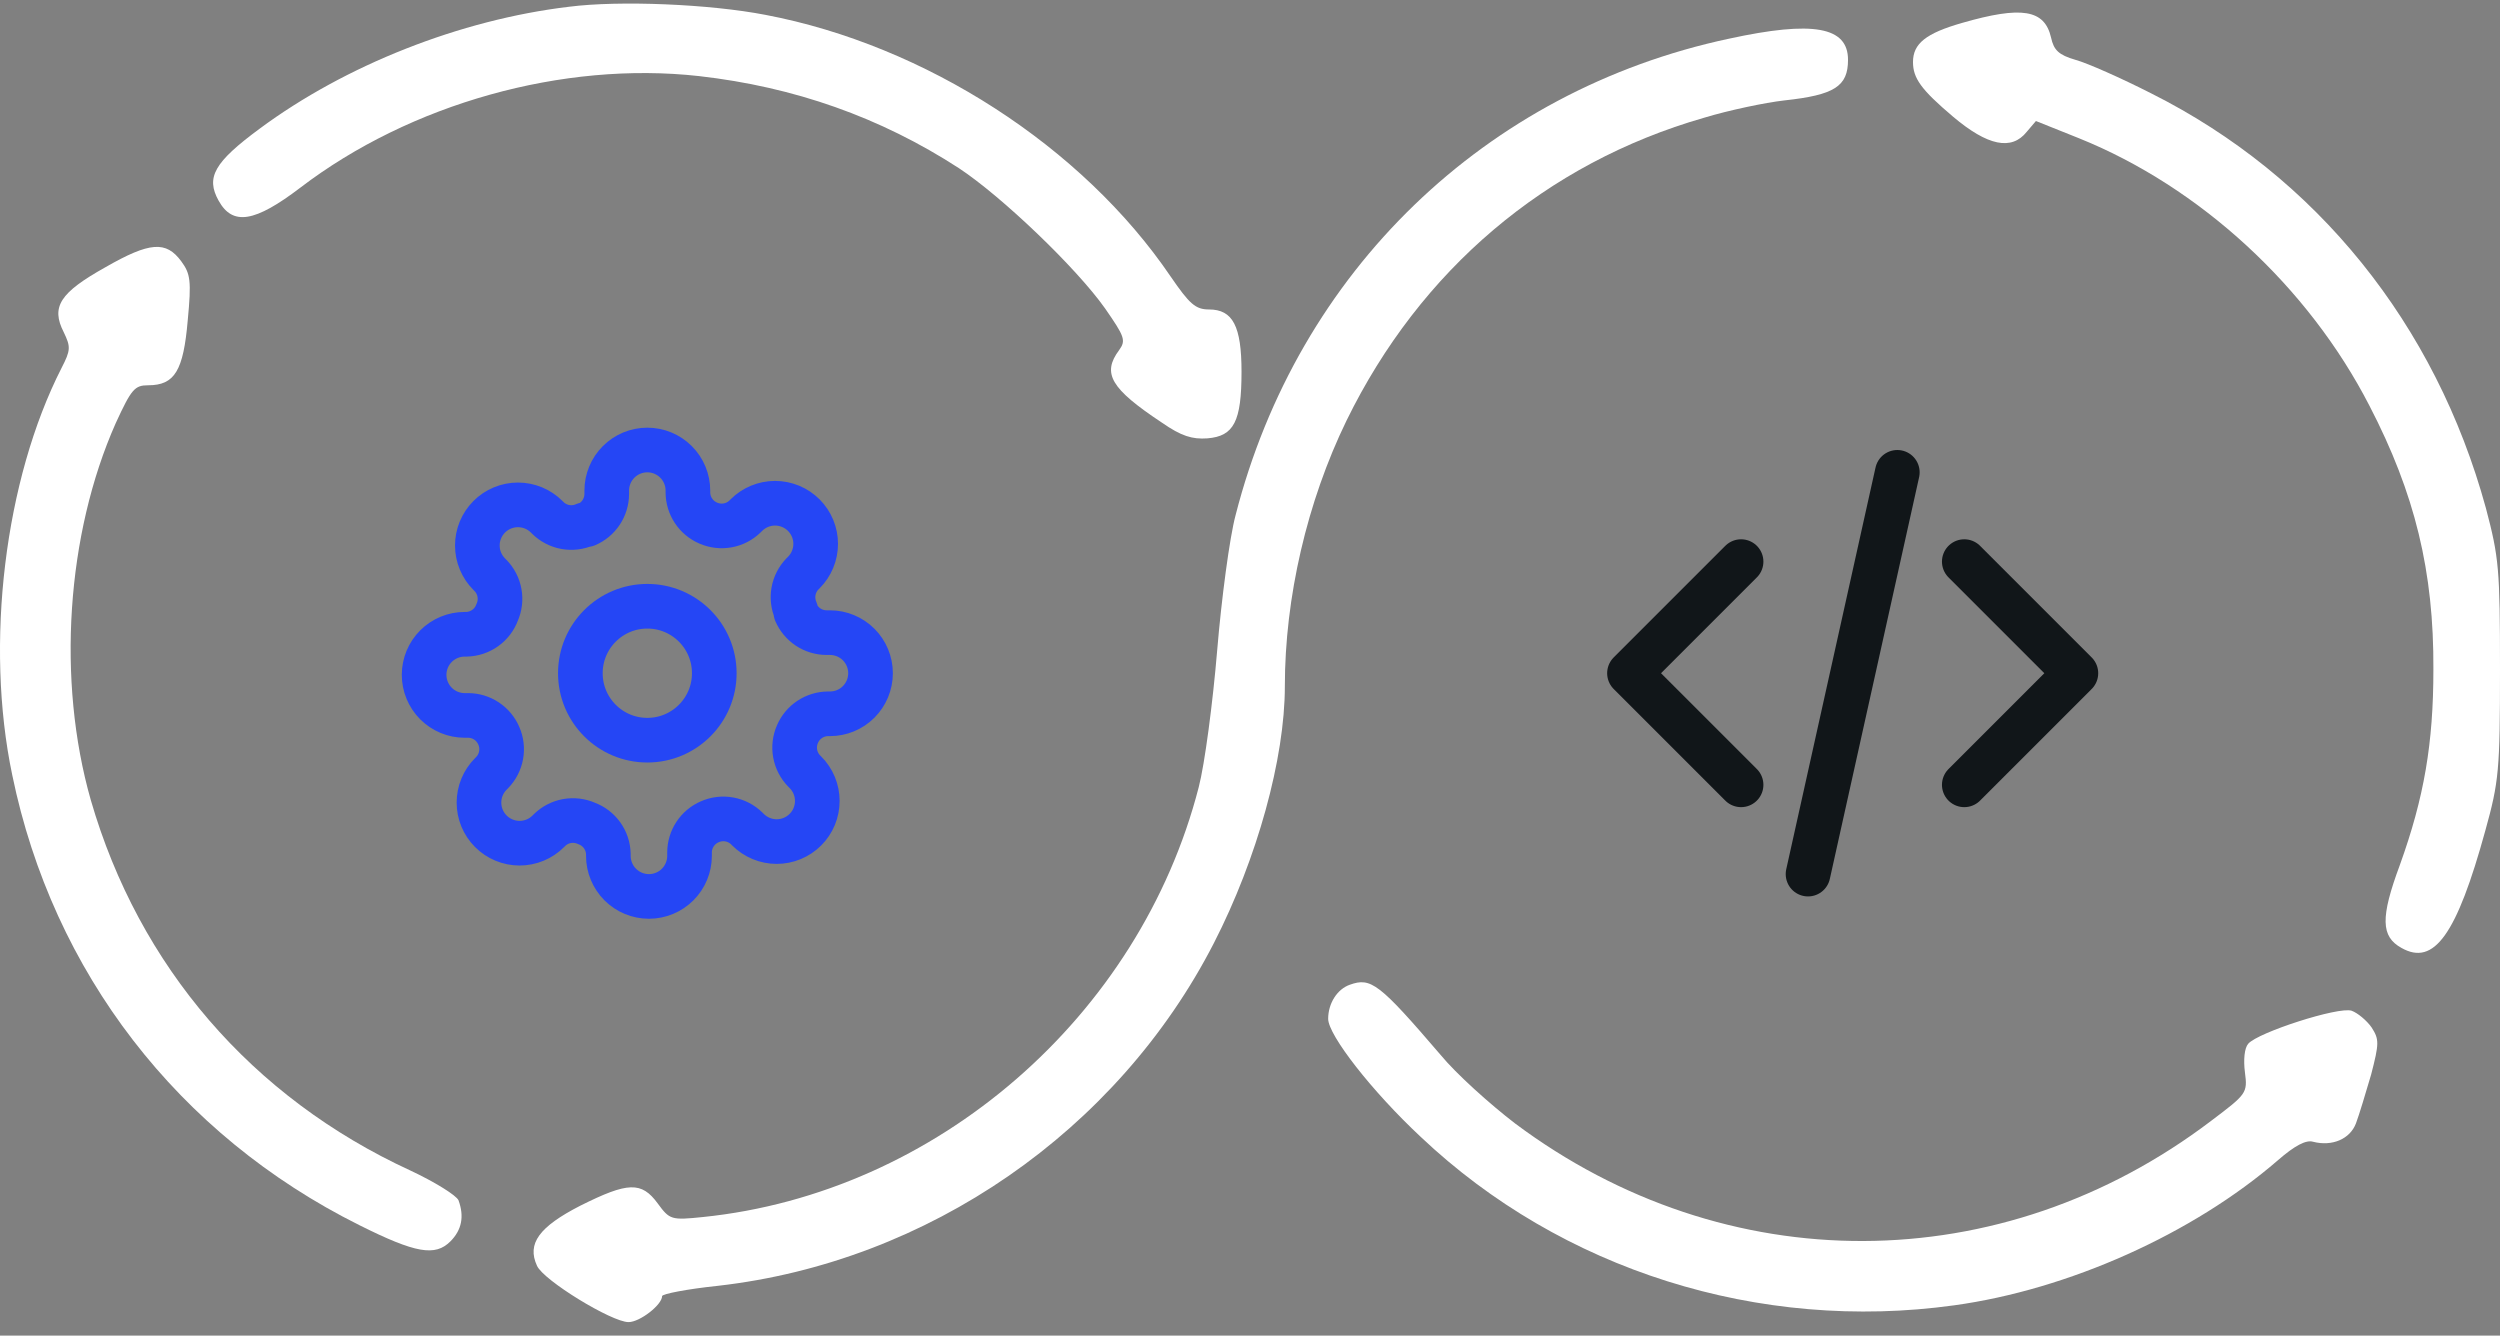 <svg width="146" height="78" viewBox="0 0 146 78" fill="none"
    xmlns="http://www.w3.org/2000/svg">
    <rect x="0" y="0" width="146" height="78" fill="#808080" stroke="none"/>
    <path d="M33.227 0.395C26.871 1.154 20.166 3.81 15.169 7.511C12.513 9.471 12.007 10.357 12.766 11.717C13.588 13.203 14.885 12.982 17.541 10.958C23.961 6.056 32.879 3.557 40.817 4.443C46.383 5.075 51.411 6.846 55.997 9.819C58.495 11.464 62.859 15.638 64.535 18.01C65.674 19.654 65.769 19.876 65.358 20.445C64.346 21.805 64.852 22.69 67.856 24.683C68.994 25.473 69.627 25.663 70.512 25.6C72.062 25.473 72.505 24.619 72.505 21.71C72.505 19.053 71.999 18.073 70.607 18.073C69.817 18.073 69.469 17.757 68.362 16.144C63.207 8.554 54.036 2.64 44.707 0.869C41.45 0.237 36.168 0.016 33.227 0.395Z" fill="white"/>
    <path d="M114.565 1.344C112.478 1.945 111.719 2.546 111.719 3.621C111.719 4.57 112.193 5.234 114.059 6.815C116.083 8.523 117.475 8.807 118.36 7.7L118.898 7.068L121.428 8.08C128.48 10.926 134.805 16.745 138.379 23.702C141.035 28.826 142.142 33.379 142.11 39.103C142.11 43.404 141.573 46.567 140.15 50.52C139.011 53.587 139.043 54.694 140.244 55.358C142.142 56.434 143.47 54.599 145.146 48.496C145.937 45.65 146 44.954 146 39.103C146 33.221 145.937 32.557 145.178 29.679C142.237 18.927 135.279 10.294 125.634 5.455C123.895 4.57 121.902 3.684 121.206 3.494C120.226 3.21 119.941 2.925 119.783 2.198C119.404 0.553 118.076 0.332 114.565 1.344Z" fill="white"/>
    <path d="M100.967 2.261C86.736 5.297 75.794 15.86 72.157 30.09C71.809 31.387 71.335 34.961 71.082 37.997C70.829 41.032 70.354 44.638 70.007 45.966C66.559 59.375 54.669 69.684 41.038 71.076C39.204 71.266 39.109 71.234 38.414 70.285C37.465 68.989 36.674 69.02 33.891 70.412C31.488 71.645 30.761 72.625 31.361 73.922C31.741 74.776 35.726 77.211 36.706 77.211C37.37 77.211 38.667 76.199 38.667 75.693C38.667 75.566 40.121 75.282 41.924 75.092C54.194 73.701 65.263 66.047 70.892 55.074C73.422 50.14 75.035 44.29 75.035 40.084C75.035 34.897 76.331 29.3 78.64 24.556C82.941 15.765 90.278 9.535 99.512 6.878C100.967 6.435 103.086 5.993 104.193 5.866C107.134 5.55 107.924 5.044 107.924 3.494C107.924 1.565 105.9 1.186 100.967 2.261Z" fill="white"/>
    <path d="M6.157 15.606C3.5 17.093 2.963 17.915 3.722 19.401C4.133 20.255 4.133 20.445 3.595 21.489C0.275 28.003 -0.896 37.585 0.717 45.27C3.089 56.782 10.394 66.269 20.988 71.55C24.277 73.195 25.416 73.384 26.301 72.499C26.965 71.835 27.124 71.044 26.776 70.095C26.649 69.811 25.384 69.02 23.961 68.356C14.695 64.087 8.117 56.434 5.303 46.725C3.31 39.736 3.88 31.197 6.758 24.714C7.675 22.722 7.864 22.5 8.655 22.5C10.205 22.5 10.711 21.647 10.964 18.706C11.185 16.397 11.122 15.986 10.584 15.258C9.699 14.057 8.75 14.12 6.157 15.606Z" fill="white"/>
    <path d="M78.83 57.509C78.102 57.762 77.565 58.584 77.565 59.501C77.565 60.45 80.126 63.739 82.972 66.395C91.195 74.175 102.738 77.812 114.123 76.231C120.795 75.313 128.069 72.056 133.034 67.755C134.014 66.901 134.678 66.553 135.09 66.68C136.196 66.965 137.24 66.522 137.588 65.605C137.778 65.099 138.157 63.834 138.473 62.758C138.948 60.924 138.948 60.703 138.505 60.007C138.22 59.596 137.683 59.153 137.335 59.027C136.576 58.774 131.864 60.292 131.295 60.956C131.073 61.209 131.01 61.905 131.105 62.632C131.263 63.834 131.2 63.897 129.144 65.447C116.874 74.776 100.777 74.807 88.475 65.605C86.989 64.466 85.028 62.695 84.143 61.62C80.537 57.414 80.063 57.066 78.83 57.509Z" fill="white"/>
    <path d="M114.714 45.834L121.232 39.316L114.714 32.798M101.679 32.798L95.161 39.316L101.679 45.834M110.804 27.584L105.589 51.048" stroke="#111619" stroke-width="2.607" stroke-linecap="round" stroke-linejoin="round"/>
    <path d="M37.804 43.227C39.964 43.227 41.714 41.476 41.714 39.316C41.714 37.156 39.964 35.405 37.804 35.405C35.644 35.405 33.893 37.156 33.893 39.316C33.893 41.476 35.644 43.227 37.804 43.227Z" stroke="#2546F5" stroke-width="2.607" stroke-linecap="round" stroke-linejoin="round"/>
    <path d="M46.573 42.871C46.415 43.229 46.368 43.625 46.438 44.01C46.508 44.394 46.691 44.749 46.964 45.028L47.035 45.099C47.256 45.319 47.431 45.581 47.55 45.868C47.669 46.156 47.73 46.465 47.73 46.776C47.73 47.087 47.669 47.396 47.55 47.684C47.431 47.971 47.256 48.233 47.035 48.453C46.815 48.673 46.554 48.848 46.266 48.967C45.978 49.087 45.67 49.148 45.358 49.148C45.047 49.148 44.739 49.087 44.451 48.967C44.163 48.848 43.902 48.673 43.682 48.453L43.611 48.382C43.331 48.109 42.977 47.925 42.592 47.856C42.208 47.786 41.811 47.833 41.454 47.991C41.103 48.141 40.804 48.39 40.594 48.708C40.383 49.026 40.27 49.399 40.269 49.78V49.982C40.269 50.61 40.019 51.213 39.574 51.658C39.13 52.102 38.527 52.352 37.898 52.352C37.27 52.352 36.667 52.102 36.222 51.658C35.778 51.213 35.528 50.61 35.528 49.982V49.875C35.519 49.483 35.392 49.102 35.164 48.783C34.936 48.464 34.617 48.221 34.248 48.086C33.891 47.928 33.495 47.881 33.11 47.95C32.726 48.02 32.371 48.203 32.092 48.477L32.02 48.548C31.8 48.768 31.539 48.943 31.251 49.062C30.964 49.181 30.655 49.243 30.344 49.243C30.032 49.243 29.724 49.181 29.436 49.062C29.148 48.943 28.887 48.768 28.667 48.548C28.446 48.328 28.272 48.066 28.152 47.779C28.033 47.491 27.972 47.182 27.972 46.871C27.972 46.559 28.033 46.251 28.152 45.963C28.272 45.675 28.446 45.414 28.667 45.194L28.738 45.123C29.011 44.844 29.194 44.489 29.264 44.104C29.334 43.72 29.287 43.324 29.129 42.966C28.979 42.616 28.729 42.317 28.411 42.106C28.093 41.895 27.721 41.782 27.34 41.781H27.138C26.509 41.781 25.907 41.531 25.462 41.087C25.018 40.642 24.768 40.039 24.768 39.411C24.768 38.782 25.018 38.179 25.462 37.735C25.907 37.291 26.509 37.041 27.138 37.041H27.245C27.637 37.032 28.017 36.905 28.337 36.676C28.656 36.448 28.899 36.129 29.034 35.761C29.192 35.404 29.239 35.007 29.169 34.623C29.1 34.238 28.916 33.883 28.643 33.604L28.572 33.533C28.352 33.313 28.177 33.051 28.058 32.764C27.938 32.476 27.877 32.168 27.877 31.856C27.877 31.545 27.938 31.236 28.058 30.948C28.177 30.661 28.352 30.399 28.572 30.179C28.792 29.959 29.053 29.784 29.341 29.665C29.629 29.546 29.937 29.484 30.249 29.484C30.56 29.484 30.869 29.546 31.157 29.665C31.444 29.784 31.706 29.959 31.926 30.179L31.997 30.25C32.276 30.523 32.631 30.707 33.015 30.776C33.4 30.846 33.796 30.799 34.154 30.641H34.248C34.599 30.491 34.898 30.242 35.108 29.924C35.319 29.606 35.432 29.233 35.434 28.852V28.651C35.434 28.022 35.683 27.419 36.128 26.975C36.572 26.53 37.175 26.28 37.804 26.28C38.432 26.28 39.035 26.53 39.48 26.975C39.924 27.419 40.174 28.022 40.174 28.651V28.757C40.175 29.139 40.288 29.511 40.499 29.829C40.709 30.147 41.008 30.396 41.359 30.547C41.716 30.704 42.113 30.751 42.497 30.682C42.882 30.612 43.236 30.429 43.516 30.155L43.587 30.084C43.807 29.864 44.068 29.689 44.356 29.57C44.644 29.451 44.952 29.389 45.264 29.389C45.575 29.389 45.883 29.451 46.171 29.57C46.459 29.689 46.72 29.864 46.941 30.084C47.161 30.305 47.336 30.566 47.455 30.854C47.574 31.141 47.636 31.45 47.636 31.761C47.636 32.073 47.574 32.381 47.455 32.669C47.336 32.957 47.161 33.218 46.941 33.438L46.869 33.509C46.596 33.789 46.413 34.143 46.343 34.528C46.273 34.912 46.321 35.309 46.478 35.666V35.761C46.629 36.111 46.878 36.41 47.196 36.621C47.514 36.831 47.886 36.944 48.268 36.946H48.469C49.098 36.946 49.701 37.196 50.145 37.64C50.59 38.085 50.839 38.688 50.839 39.316C50.839 39.945 50.59 40.547 50.145 40.992C49.701 41.437 49.098 41.686 48.469 41.686H48.363C47.981 41.688 47.609 41.801 47.291 42.011C46.973 42.222 46.723 42.521 46.573 42.871Z" stroke="#2546F5" stroke-width="2.607" stroke-linecap="round" stroke-linejoin="round"/>
</svg>
